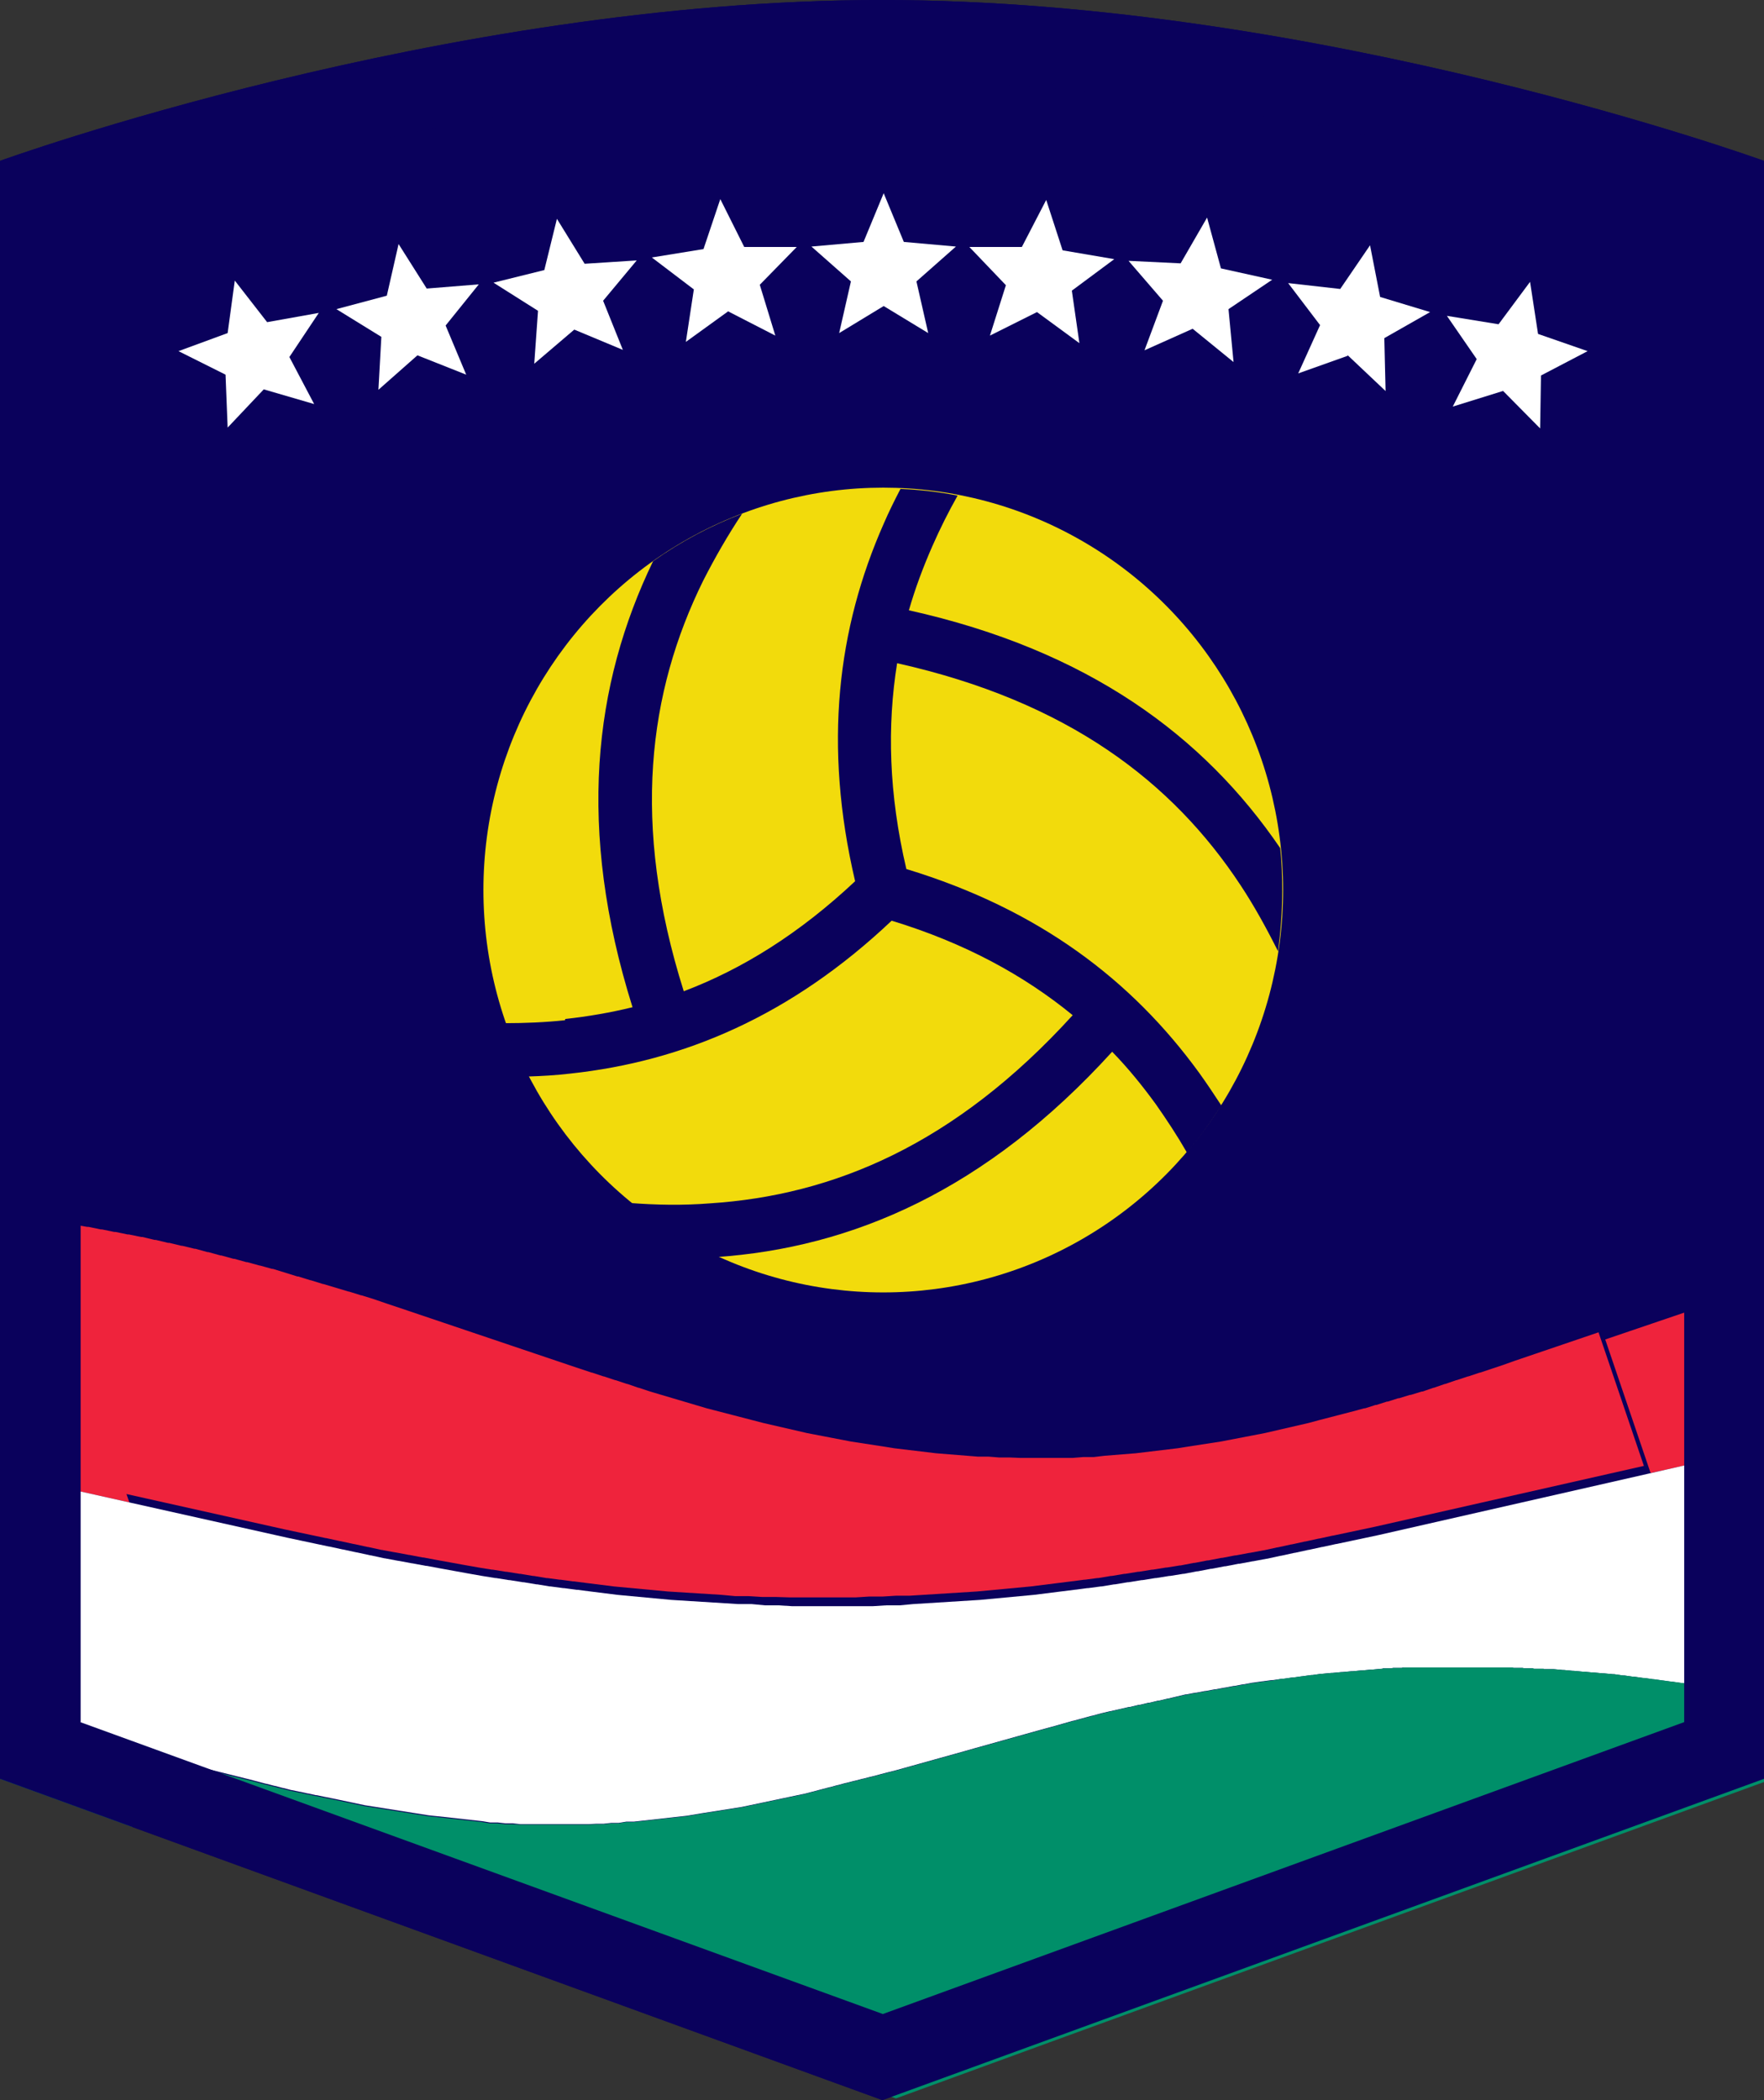 <?xml version="1.0" encoding="UTF-8"?>
<svg id="Layer_1" data-name="Layer 1" xmlns="http://www.w3.org/2000/svg" xmlns:xlink="http://www.w3.org/1999/xlink" viewBox="0 0 42 50">
  <rect x="0" y="0" width="42" height="50" fill="#333333" stroke="none"/>
  <defs>
    <style>
      .cls-1 {
        clip-path: url(#clippath);
      }

      .cls-2 {
        fill: none;
      }

      .cls-2, .cls-3, .cls-4, .cls-5, .cls-6, .cls-7, .cls-8 {
        stroke-width: 0px;
      }

      .cls-3 {
        fill: #008f69;
      }

      .cls-4, .cls-8 {
        fill: #0a015c;
      }

      .cls-5 {
        fill: #ef233c;
      }

      .cls-6 {
        fill: #f2db0c;
      }

      .cls-7 {
        fill: #fff;
      }

      .cls-8 {
        fill-rule: evenodd;
      }
    </style>
    <clipPath id="clippath">
      <rect class="cls-2" width="42" height="50"/>
    </clipPath>
  </defs>
  <g class="cls-1">
    <g>
      <path class="cls-4" d="M0,42.35V3.83S10.55,0,21,0s21,3.83,21,3.83v38.52l-20.99,7.65L0,42.35Z"/>
      <path class="cls-5" d="M42,34.5v-3.86l-.23.07s0,0-.01,0l-.29.09s0,0-.01,0l-.29.09h-.01s-.29.1-.29.1h-.01s-.29.1-.29.1h0s-.29.1-.29.1h0s-2.06.7-2.06.7l1.08,3.18.5-.11.35-.08h0s.35-.08.35-.08h0s.35-.08.35-.08h.01s.35-.07.35-.07h.01s.35-.07.35-.07h.01s.35-.07.35-.07h.01s.08-.02.08-.02Z"/>
      <path class="cls-5" d="M3.08,35.77l-3.08-.69v-6.17l.14.02s.02,0,.04,0l.29.04s.02,0,.04,0l.29.04s.02,0,.03,0l.29.05s.02,0,.03,0l.29.05s.01,0,.02,0c0,0,0,0,.01,0l.29.05s.02,0,.03,0l.29.05s.02,0,.03,0l.29.06s.02,0,.03,0l.29.06s.01,0,.02,0c0,0,0,0,.01,0l.29.06s.01,0,.02,0c0,0,0,0,.01,0l.29.06s.02,0,.03,0l.29.07s.02,0,.03,0l.29.07s.02,0,.03,0l.29.07s0,0,.01,0c0,0,0,0,.01,0l.29.07s.01,0,.02,0c0,0,0,0,0,0l.29.08s.01,0,.02,0c0,0,0,0,0,0l.29.08s.01,0,.02,0l.29.08s.01,0,.02,0l.29.08s0,0,.01,0c0,0,0,0,.01,0l.29.08s0,0,.01,0c0,0,0,0,0,0l.29.08s.01,0,.02,0l.29.09s0,0,0,0c0,0,0,0,0,0l.29.09s.01,0,.02,0l.29.09s0,0,.01,0l.29.09s0,0,.01,0l.3.09.3.09s0,0,.01,0l.29.09s0,0,.01,0l.29.09s0,0,0,0l.29.1s0,0,0,0l.3.1,4.06,1.37h0s.27.09.27.09h0s.27.09.27.09h.01s.27.09.27.09h.01s.27.09.27.09h.01s.27.09.27.09h.01s.26.09.26.09h.01s.27.09.27.09l.27.08.27.08.27.08.27.08.27.08.27.07.27.07.27.07.27.07.27.07.26.06.26.06.26.06.26.06.26.05.26.05.26.05.26.05.26.04.26.04.26.04.25.04.25.03.25.03.25.03.25.03.25.02.25.02.25.02.25.02h.25s.25.02.25.02h.25s.25.01.25.01h.25s.25,0,.25,0h.25s.25,0,.25,0h.25s.25-.02.25-.02h.25s.25-.03.25-.03l.25-.02.25-.02.25-.02.25-.03.25-.03.25-.03.25-.03.25-.04.26-.04.26-.04.26-.04.26-.05.26-.05.26-.05.26-.05.26-.06.26-.06.26-.06.26-.06.26-.07.27-.07.27-.07.27-.07.26-.07h.02s.25-.08.25-.08h.02s.25-.08.25-.08h.02s.25-.08.25-.08h.02s.26-.08.26-.08h.02s.26-.08.26-.08h.02s.26-.09.26-.09h.01s.26-.09.26-.09h.01s.26-.09.26-.09h.01s.27-.09.27-.09h.01s.27-.09.27-.09h.01s.27-.09.27-.09h0s.27-.09.27-.09h0s.28-.1.28-.1l2-.68,1.08,3.18-6.41,1.45h0s-.33.07-.33.07h0s-.33.07-.33.07h0s-.33.07-.33.07h-.01s-.32.07-.32.07h-.01s-.32.07-.32.07h-.01s-.32.07-.32.07h-.01s-.32.07-.32.07h-.01s-.32.07-.32.07h-.01s-.32.06-.32.06h-.01s-.32.06-.32.06h-.02s-.31.06-.31.06h-.02s-.31.06-.31.06h-.02s-.31.06-.31.06h-.02s-.31.06-.31.06h-.02s-.31.05-.31.05h-.02s-.31.05-.31.05h-.02s-.31.05-.31.05h-.02s-.31.05-.31.05h-.02s-.3.05-.3.05h-.02s-.3.05-.3.05h-.02s-.3.04-.3.04h-.02s-.31.04-.31.04l-.32.04-.32.04-.32.04-.32.03-.32.03-.32.03-.32.03-.32.02-.32.02-.32.02-.32.02-.32.02h-.32s-.32.02-.32.02h-.32s-.32.02-.32.02h-.32s-.32,0-.32,0h-.32s-.32,0-.32,0h-.32s-.32-.01-.32-.01h-.32s-.32-.02-.32-.02h-.32s-.32-.03-.32-.03l-.32-.02-.32-.02-.32-.02-.32-.02-.32-.03-.32-.03-.32-.03-.32-.03-.32-.04-.32-.04-.31-.04h-.02s-.3-.04-.3-.04h-.02s-.3-.04-.3-.04h-.02s-.3-.05-.3-.05h-.02s-.3-.05-.3-.05h-.02s-.31-.05-.31-.05h-.02s-.31-.05-.31-.05h-.02s-.31-.05-.31-.05l-.34-.06-.33-.06-.33-.06-.32-.06h-.02s-.31-.06-.31-.06h0s-.01,0-.01,0l-.32-.06h-.01s-.32-.06-.32-.06h-.01s-.32-.07-.32-.07h-.01s-.32-.07-.32-.07h-.01s-.32-.07-.32-.07h-.01s-.32-.07-.32-.07h-.01s-.33-.07-.33-.07h0s-.33-.07-.33-.07h0s-.33-.07-.33-.07h0s-3.76-.84-3.76-.84h0Z"/>
      <path class="cls-7" d="M0,41.06v-5.98l3.08.69h0s3.76.84,3.76.84h0s.33.07.33.07h0s.33.07.33.07h0s.33.07.33.07h.01s.32.07.32.07h.01s.32.07.32.07h.01s.32.07.32.07h.01s.32.07.32.07h.01s.32.06.32.06h.01s.32.06.32.06h.01s.32.06.32.06h.02s.32.06.32.06l.33.06.33.06.34.06.31.05h.02s.31.05.31.05h.02s.31.05.31.05h.02s.3.05.3.05h.02s.3.05.3.05h.02s.3.04.3.04h.02s.3.04.3.04h.02s.31.04.31.04l.32.04.32.04.32.03.32.03.32.03.32.03.32.02.32.02.32.02.32.02.32.02h.32s.32.03.32.03h.32s.32.02.32.02h.32s.32,0,.32,0h.64s.32,0,.32,0h.32s.32-.02.32-.02h.32s.32-.03.32-.03l.32-.02.32-.02.32-.02.32-.02.32-.02.32-.03.32-.03.32-.03.32-.03.32-.04.32-.04.32-.04.31-.04h.02s.3-.04.3-.04h.02s.3-.05.3-.05h.02s.3-.05.3-.05h.02s.31-.05.31-.05h.02s.31-.05.31-.05h.02s.31-.05.31-.05h.02s.31-.05.31-.05h.02s.31-.06.31-.06h.02s.31-.06.31-.06h.02s.31-.06.31-.06h.02s.31-.06.31-.06h.02s.32-.06.32-.06h.01s.32-.06.32-.06h.01s.32-.07.32-.07h.01s.32-.07.32-.07h.01s.32-.07.32-.07h.01s.32-.07.32-.07h.01s.32-.07.32-.07h.01s.33-.07.33-.07h0s.33-.07.33-.07h0s.33-.07.33-.07h0s6.9-1.57,6.9-1.57l.35-.08h0s.35-.08.35-.08h0s.35-.08.35-.08h.01s.35-.07.35-.07h.01s.35-.07.35-.07h.01s.35-.07.35-.07h.01s.08-.02.08-.02v5.9l-.11-.02h0s0,0,0,0l-.21-.04h0s0,0,0,0l-.21-.04h0s-.01,0-.01,0l-.21-.04s-.01,0-.02,0l-.21-.04h0s0,0-.01,0l-.21-.04s-.01,0-.02,0l-.21-.04s0,0-.01,0h0s-.21-.04-.21-.04h0s0,0-.01,0l-.22-.04s-.01,0-.02,0l-.21-.03s0,0-.01,0c0,0,0,0-.01,0l-.21-.03s0,0-.01,0h0s-.21-.03-.21-.03h-.01s0,0-.01,0l-.21-.03s0,0-.01,0c0,0,0,0-.01,0l-.21-.03s-.02,0-.03,0l-.21-.03s-.02,0-.03,0l-.21-.03s-.02,0-.03,0l-.21-.02s-.02,0-.03,0l-.21-.02s-.02,0-.03,0l-.21-.02s-.02,0-.03,0l-.21-.02s-.01,0-.02,0c0,0,0,0-.01,0l-.21-.02s-.01,0-.02,0c0,0,0,0-.01,0l-.21-.02s0,0-.01,0c0,0-.01,0-.02,0h-.21s0-.01,0-.01c0,0-.01,0-.02,0h-.22s-.02-.01-.02-.01h-.21s-.02-.01-.03-.01h-.21s-.02,0-.03-.01h-.21s-.01,0-.01,0c0,0-.01,0-.02,0h-.21s0,0-.01,0c0,0-.01,0-.02,0h-.21s-.01,0-.02,0c0,0,0,0,0,0h-.22s-.02,0-.03,0h-.21s-.02,0-.03,0h-.21s-.02,0-.03,0h-.21s-.01,0-.02,0h0s-.22,0-.22,0c-.01,0-.02,0-.03,0h-.21s0,0-.01,0c0,0-.01,0-.02,0h-.21s-.02,0-.03,0h-.21s-.02.01-.03.01h-.21s-.02.01-.03.01h-.21s0,.01-.01.01c0,0-.01,0-.02,0l-.21.02s0,0-.01,0c0,0-.01,0-.02,0l-.21.02s-.01,0-.02,0c0,0,0,0-.01,0l-.21.02h-.02s0,0-.01,0l-.22.02h0s-.01,0-.02,0l-.21.02s-.02,0-.03,0l-.21.02h0s-.01,0-.02,0l-.21.03s-.02,0-.03,0l-.22.03h0s0,0,0,0h0s-.21.03-.21.03c0,0-.02,0-.03,0l-.21.03s0,0-.01,0c0,0-.01,0-.02,0l-.21.03s-.02,0-.03,0l-.22.03h0s0,0-.01,0l-.21.03h0s-.01,0-.01,0l-.21.04s-.02,0-.02,0l-.21.04s0,0-.01,0c0,0,0,0-.01,0l-.21.04h0s0,0-.01,0l-.21.04s-.01,0-.02,0l-.21.04s-.01,0-.02,0l-.21.04s0,0-.01,0c0,0,0,0-.01,0l-.21.04s-.01,0-.02,0l-.21.05s0,0,0,0c0,0,0,0,0,0l-.21.05s0,0-.01,0c0,0,0,0,0,0l-.21.05s-.01,0-.02,0l-.21.05s-.01,0-.02,0l-.21.05s-.01,0-.02,0l-.21.05s-.01,0-.02,0l-.22.05h0s-.22.05-.22.05c0,0,0,0-.01,0l-.21.05s0,0,0,0l-.22.06s0,0-.01,0l-.22.06-.22.06h-.01s-.21.06-.21.06h0s-.21.06-.21.06h0s-.22.06-.22.06l-.22.06-1.5.42h0l-.21.06-1.65.46-.2.05h0s-.19.05-.19.05h0s-.19.05-.19.05h-.01s-.19.05-.19.05h-.01s-.19.05-.19.05h-.01s-.19.05-.19.05h-.01s-.18.05-.18.05h-.01s-.18.05-.18.05h-.01s-.19.05-.19.05l-.19.05-.19.05-.19.04-.19.04-.19.04-.19.04-.19.04-.19.04-.19.04-.19.04-.19.03-.19.03-.19.03-.19.03-.19.03-.18.03-.18.03-.18.02-.18.02-.18.02-.18.02-.18.02-.18.02-.18.02h-.18s-.18.03-.18.03h-.18s-.18.02-.18.02h-.18s-.18.01-.18.01h-.18s-.18,0-.18,0h-.18s-.18,0-.18,0h-.18s-.18,0-.18,0h-.18s-.18,0-.18,0h-.18s-.18-.02-.18-.02h-.18s-.18-.02-.18-.02h-.18s-.18-.03-.18-.03l-.18-.02-.18-.02-.18-.02-.18-.02-.18-.02-.19-.02-.19-.02-.19-.03-.19-.03-.19-.03-.19-.03-.19-.03-.19-.03-.19-.03-.19-.03-.19-.04-.19-.04-.19-.04-.19-.04-.2-.04-.19-.04h-.02s-.18-.04-.18-.04h-.01s-.18-.04-.18-.04h-.01s-.19-.04-.19-.04h-.01s-.19-.05-.19-.05h-.01s-.19-.05-.19-.05h-.01s-.19-.05-.19-.05h-.01s-.19-.05-.19-.05h0s-.19-.05-.19-.05h0s-.2-.05-.2-.05l-1.88-.47h0s-1.51-.37-1.51-.37l-.22-.05s0,0,0,0l-.43-.1s0,0,0,0l-.21-.05s0,0,0,0l-.22-.05-.22-.05s0,0-.01,0l-.21-.05s0,0-.01,0l-.21-.05s0,0-.01,0l-.21-.05s0,0-.01,0h-.03Z"/>
      <path class="cls-3" d="M0,41.06v1.29l3.16,1.15.39-1.59-1.51-.37-.22-.05s0,0,0,0l-.21-.05s0,0,0,0l-.21-.05s0,0,0,0l-.21-.05s0,0-.01,0l-.21-.05s0,0-.01,0l-.21-.05s0,0-.01,0l-.21-.05s0,0-.01,0l-.21-.05s0,0-.01,0l-.21-.05s0,0-.01,0h-.03Z"/>
      <path class="cls-3" d="M42,40.41l-.11-.02s-.01,0-.02,0l-.21-.04s-.01,0-.02,0l-.21-.04h0s-.01,0-.01,0l-.21-.04s-.01,0-.02,0l-.21-.04s-.01,0-.02,0l-.21-.04s-.01,0-.02,0l-.21-.04s-.01,0-.02,0l-.21-.04h0s0,0-.01,0l-.21-.04s-.01,0-.02,0l-.21-.03s-.02,0-.02,0l-.21-.03s0,0-.01,0h0s-.21-.03-.21-.03h-.01s0,0-.01,0l-.21-.03s-.02,0-.03,0l-.21-.03s-.02,0-.03,0l-.21-.03s-.02,0-.03,0l-.21-.03s-.02,0-.03,0l-.21-.02s-.02,0-.03,0l-.21-.02s-.02,0-.03,0l-.21-.02s-.02,0-.03,0l-.21-.02s-.02,0-.03,0l-.21-.02s-.01,0-.02,0c0,0,0,0-.01,0l-.21-.02s-.02,0-.03,0h-.21s0-.01,0-.01c0,0-.01,0-.02,0h-.21s-.02-.01-.03-.01h-.21s-.02-.01-.03-.01h-.21s-.02,0-.03-.01h-.21s-.01,0-.01,0c0,0-.01,0-.02,0h-.21s-.02,0-.03,0h-.21s-.02,0-.03,0h-.21s-.02,0-.03,0h-.21s-.02,0-.03,0h-.21s-.02,0-.03,0h-.21s-.01,0-.02,0c0,0,0,0-.01,0h-.21s-.02,0-.03,0h-.21s-.02,0-.03,0h-.21s-.02,0-.03,0h-.21s-.02.01-.03.01h-.21s-.02.01-.03.01h-.21s0,.01-.01.01c0,0-.01,0-.02,0l-.21.02s0,0-.01,0c0,0-.01,0-.02,0l-.21.02s-.02,0-.03,0l-.21.02s-.02,0-.03,0l-.21.02s0,0-.01,0c0,0-.01,0-.02,0l-.21.02s-.02,0-.03,0l-.21.02s-.02,0-.03,0l-.21.03s-.02,0-.03,0l-.21.03s0,0-.01,0c0,0,0,0-.01,0l-.21.03s-.02,0-.03,0l-.21.03h-.03s-.21.04-.21.04c0,0-.02,0-.03,0l-.22.03h0s0,0-.01,0l-.21.03h0s-.01,0-.01,0l-.21.04s-.02,0-.02,0l-.21.04s-.02,0-.02,0l-.21.04h0s0,0-.01,0l-.21.04s-.01,0-.02,0l-.21.04s-.01,0-.02,0l-.21.04s0,0-.01,0c0,0,0,0-.01,0l-.21.04s-.01,0-.02,0l-.21.05s0,0,0,0c0,0,0,0,0,0l-.21.05s-.01,0-.02,0l-.21.05s-.01,0-.02,0l-.21.05s-.01,0-.02,0l-.21.05s-.01,0-.02,0l-.21.05s-.01,0-.02,0l-.22.05s0,0,0,0l-.21.05s0,0-.01,0l-.21.05s0,0,0,0l-.22.06s0,0-.01,0l-.22.06-.22.06h-.01s-.21.06-.21.06h0s-.21.06-.21.06h0s-.22.06-.22.06l-.22.06-1.5.42h0l-.21.06-1.65.46-.2.05h0s-.19.05-.19.05h0s-.19.05-.19.05h-.01s-.19.05-.19.05h-.01s-.19.05-.19.05h-.01s-.19.05-.19.05h-.01s-.18.05-.18.05h-.01s-.18.05-.18.05h-.01s-.19.05-.19.05l-.19.05-.19.05-.19.04-.19.04-.19.04-.19.04-.19.04-.19.04-.19.04-.19.04-.19.03-.19.03-.19.03-.19.03-.19.03-.18.03-.18.03-.18.02-.18.02-.18.02-.18.02-.18.02-.18.02-.18.02h-.18s-.18.03-.18.03h-.18s-.18.02-.18.02h-.18s-.18.01-.18.01h-.18s-.18,0-.18,0h-.18s-.18,0-.18,0h-.18s-.18,0-.18,0h-.18s-.18,0-.18,0h-.18s-.18-.01-.18-.01h-.18s-.18-.02-.18-.02h-.18s-.18-.03-.18-.03l-.18-.02-.18-.02-.18-.02-.18-.02-.18-.02-.19-.02-.19-.02-.19-.03-.19-.03-.19-.03-.19-.03-.19-.03-.19-.03-.19-.03-.19-.03-.19-.04-.19-.04-.19-.04-.19-.04-.2-.04-.19-.04h-.02s-.18-.04-.18-.04h-.01s-.18-.04-.18-.04h-.01s-.19-.04-.19-.04h-.01s-.19-.05-.19-.05h-.01s-.19-.05-.19-.05h-.01s-.19-.05-.19-.05h-.01s-.19-.05-.19-.05h0s-.19-.05-.19-.05h0s-.2-.05-.2-.05l-1.88-.47-.39,1.59,17.85,6.5,3.67-1.34h0s17.32-6.31,17.32-6.31v-1.94Z"/>
      <path class="cls-8" d="M1.91,41l19.11,6.95,19.08-6.95V5.21c-.14-.05-.3-.1-.47-.15-1.12-.35-2.73-.82-4.65-1.28-3.87-.94-8.96-1.86-13.97-1.86s-10.1.92-13.97,1.86c-1.93.47-3.53.93-4.65,1.28-.17.05-.32.1-.47.15v35.79ZM42,3.83S31.45,0,21,0,0,3.83,0,3.83v38.52l21.01,7.65,20.99-7.65V3.83Z"/>
      <ellipse class="cls-6" cx="21.03" cy="21.19" rx="9.52" ry="9.58"/>
      <path class="cls-4" d="M13.46,24.26c.54-.06,1.07-.15,1.6-.28-1.33-4.24-.93-7.68.49-10.62.65-.46,1.36-.84,2.12-1.13-.34.51-.65,1.05-.93,1.6-1.3,2.64-1.72,5.78-.46,9.77,1.4-.53,2.76-1.38,4.08-2.62-.76-3.24-.42-6.02.68-8.51.12-.28.26-.56.4-.83.46.02.92.07,1.36.16-.22.39-.42.79-.6,1.2-.22.5-.41,1.01-.56,1.53,4.27.95,7.02,2.99,8.84,5.66.04.34.05.68.05,1.03,0,.48-.04.96-.1,1.43-.27-.54-.56-1.07-.89-1.57-1.62-2.46-4.11-4.38-8.18-5.29-.24,1.49-.2,3.11.22,4.9,3.16.96,5.37,2.65,6.97,4.85.18.25.36.52.53.78-.25.39-.52.77-.82,1.12-.23-.4-.48-.78-.74-1.15-.32-.44-.66-.86-1.04-1.25-3,3.3-6.19,4.67-9.44,4.89-.74-.34-1.43-.78-2.05-1.29.64.05,1.28.06,1.91.01,2.93-.19,5.83-1.39,8.64-4.48-1.16-.95-2.57-1.72-4.31-2.25-2.4,2.27-4.96,3.35-7.65,3.64-.34.04-.68.06-1.02.07-.21-.41-.39-.83-.54-1.27.48,0,.96-.02,1.43-.07Z"/>
      <path class="cls-7" d="M6.28,9.27l1.2.35-.59-1.12.7-1.05-1.23.22-.77-.99-.17,1.25-1.17.43,1.12.56.05,1.26.86-.91Z"/>
      <path class="cls-7" d="M9.94,8.46l1.16.46-.49-1.17.79-.98-1.24.1-.67-1.06-.28,1.23-1.2.32,1.07.66-.07,1.26.94-.83Z"/>
      <path class="cls-7" d="M13.68,7.85l1.15.48-.47-1.17.8-.96-1.24.08-.66-1.07-.3,1.22-1.21.3,1.06.67-.09,1.26.95-.81Z"/>
      <path class="cls-7" d="M17.35,7.42l1.11.57-.37-1.21.88-.9h-1.25s-.57-1.14-.57-1.14l-.4,1.19-1.23.2,1,.76-.19,1.25,1.01-.73Z"/>
      <path class="cls-7" d="M21.03,7.28l1.07.65-.28-1.23.94-.83-1.24-.11-.48-1.16-.48,1.16-1.24.11.94.83-.28,1.23,1.07-.65Z"/>
      <path class="cls-7" d="M24.69,7.43l1.01.74-.18-1.25,1.01-.75-1.23-.21-.39-1.2-.58,1.12h-1.25s.87.91.87.91l-.38,1.2,1.12-.56Z"/>
      <path class="cls-7" d="M28.4,7.83l.97.79-.12-1.26,1.04-.7-1.22-.27-.33-1.21-.63,1.09-1.24-.06.82.95-.44,1.18,1.14-.51Z"/>
      <path class="cls-7" d="M32.08,8.45l.91.86-.03-1.26,1.09-.62-1.19-.36-.24-1.23-.71,1.04-1.24-.14.76,1-.52,1.15,1.18-.42Z"/>
      <path class="cls-7" d="M35.79,9.31l.88.89.02-1.26,1.11-.58-1.18-.41-.19-1.24-.75,1.01-1.23-.2.71,1.03-.57,1.13,1.19-.37Z"/>
    </g>
  </g>
</svg>